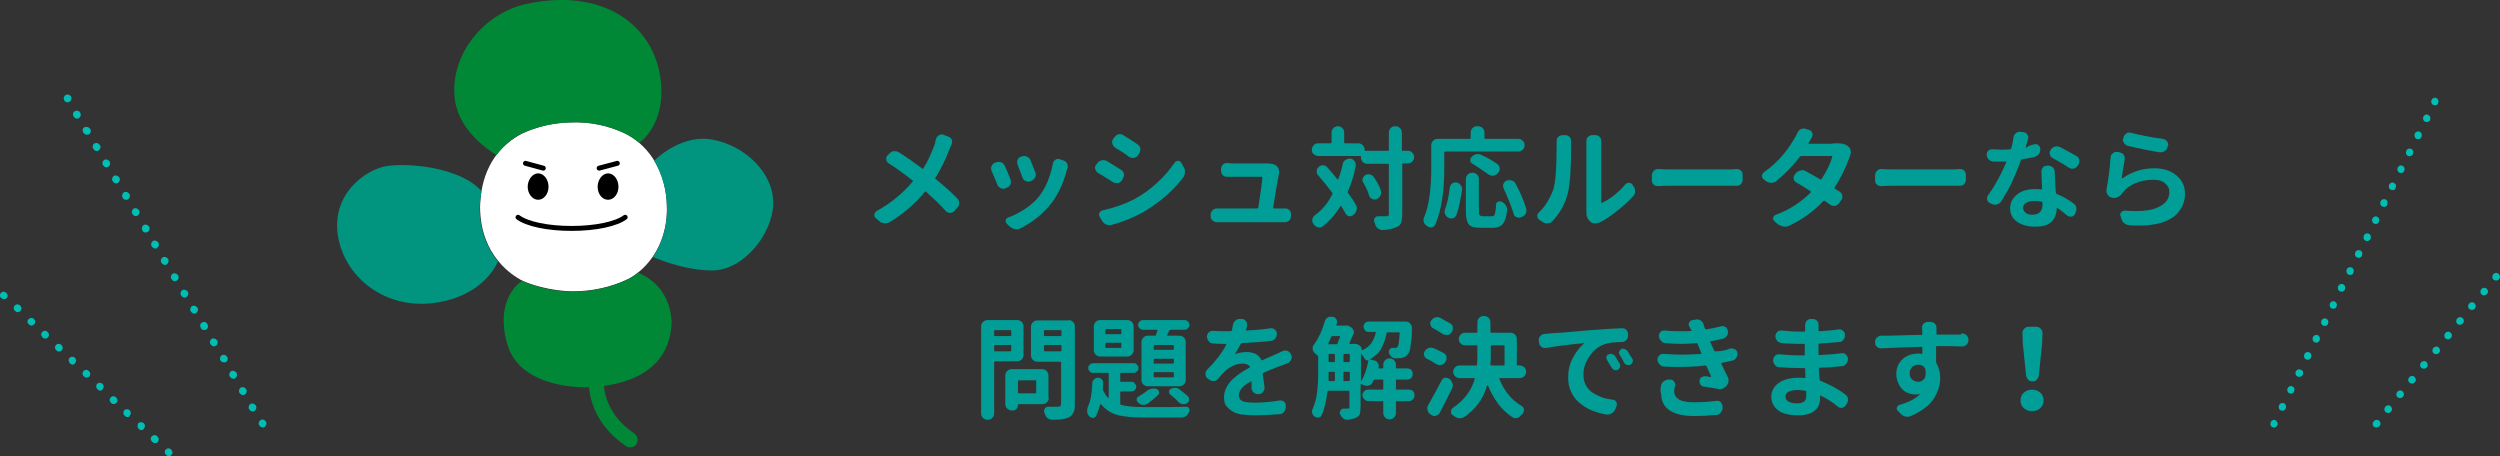 <svg version="1.1" id="レイヤー_1" xmlns="http://www.w3.org/2000/svg" x="0" y="0" viewBox="0 0 672 122.6" xml:space="preserve"><rect x="0" y="0" width="672" height="122.6" fill="#333333" stroke="none"/><style>.st0{enable-background:new}.st1{fill:#009e96}.st2{fill:#00beb4}.st3{fill:#018837}.st5{fill:#01947f}.st6{fill:none;stroke:#000;stroke-width:1.326;stroke-linecap:round}</style><g id="グループ_15709" transform="translate(-557.175 -4951.169)"><g class="st0"><path class="st1" d="M808.8 4988.5c.1-.4.4-.8.8-1 .2-.1.5-.2.7-.2.2 0 .3 0 .5.1l1.3.5c.4.1.7.4.9.8.1.2.1.4.1.6 0 .2 0 .4-.1.6-.2.4-.3.8-.5 1.1-1.1 3-2.4 5.6-3.9 8-.1.1-.1.2.1.3 2.1 1.7 4 3.4 5.8 5.2.4.4.5.8.5 1.3s-.2.9-.5 1.2l-.8.9c-.3.3-.7.5-1.1.5-.5 0-.9-.2-1.2-.5-1.5-1.7-3.3-3.4-5.3-5.2-.1-.1-.2-.1-.3 0-2.8 3.4-6 6.1-9.5 8.2-.4.2-.8.3-1.2.3h-.3c-.5-.1-1-.3-1.3-.6l-.9-.8c-.3-.2-.4-.5-.4-.8v-.2c.1-.4.3-.7.6-.9 3.8-2.1 7-4.7 9.7-7.9.1-.1.1-.2 0-.3-2.4-1.9-4.5-3.4-6.4-4.6-.4-.2-.6-.6-.7-1v-.3c0-.4.1-.7.4-.9l.4-.4c.3-.4.7-.6 1.2-.7h.3c.4 0 .7.1 1.1.3 2.2 1.4 4.3 2.9 6.3 4.4.1.1.2.1.3-.1 1.2-1.9 2.2-4.2 3.2-6.9-.1-.2 0-.6.2-1zm14.9 8.6c-.1-.2-.1-.4-.1-.7 0-.2 0-.4.1-.6.2-.4.5-.7.9-.9l.4-.1c.2-.1.4-.1.6-.1.3 0 .5 0 .7.1.4.2.8.5 1 1 .5 1.1 1 2.3 1.5 3.6.1.2.1.4.1.6 0 .2 0 .5-.1.7-.2.4-.5.8-1 .9l-.4.2c-.2.1-.4.1-.6.1-.2 0-.5-.1-.7-.2-.4-.2-.7-.5-.9-1-.5-1.3-1-2.6-1.5-3.6zm16.5-2c.1-.4.3-.8.7-1 .2-.2.5-.2.8-.2.1 0 .3 0 .4.1l.9.3c.4.1.8.4 1 .8.1.3.2.5.2.8 0 .2 0 .4-.1.5l-.2.6c-.9 3.5-2.3 6.4-4.1 8.8-2.3 2.9-5.1 5.2-8.5 6.8-.3.2-.6.2-1 .2-.2 0-.3 0-.5-.1-.5-.1-.9-.4-1.3-.7l-.7-.7c-.2-.2-.3-.4-.3-.6 0-.2 0-.5.2-.7.1-.2.3-.4.6-.4 1.6-.6 3.1-1.4 4.6-2.4s2.7-2.1 3.7-3.4c.8-1.1 1.6-2.4 2.2-3.9.6-1.6 1.1-3.1 1.4-4.8zm-9.5.3c-.1-.2-.1-.4-.1-.6 0-.2 0-.5.1-.7.2-.4.5-.7.9-.8l.3-.1c.2-.1.4-.1.6-.1.3 0 .5.1.8.2.4.2.7.5.9 1 .4 1.1.9 2.2 1.3 3.3.1.2.1.4.1.6 0 .3-.1.5-.2.7-.2.4-.6.7-1 .9l-.3.1c-.2.1-.4.1-.6.1-.2 0-.5-.1-.7-.2-.4-.2-.7-.5-.8-1-.5-1.2-.9-2.3-1.3-3.4zm21.7 2.3c-.4-.2-.7-.6-.8-1 0-.1-.1-.3-.1-.4 0-.3.1-.6.3-.8l.3-.4c.3-.4.6-.7 1.1-.8.2 0 .3-.1.5-.1.3 0 .6.1.9.2l3.9 2.4c.4.3.7.6.8 1.1v.4c0 .3-.1.6-.3.9l-.3.5c-.3.4-.6.6-1.1.7h-.4c-.3 0-.6-.1-.9-.3-1.5-.9-2.8-1.8-3.9-2.4zm3.6 13.9c-.2.1-.4.1-.6.1-.3 0-.6-.1-.9-.2-.5-.2-.8-.5-1.1-1l-.6-1c-.1-.2-.2-.4-.2-.6 0-.2 0-.4.1-.5.2-.4.5-.6.9-.7 3.2-.7 6-1.7 8.5-3 2.2-1.2 4.3-2.7 6.1-4.4 1.9-1.7 3.4-3.5 4.7-5.4.2-.3.5-.5.9-.5s.7.2.9.5l.6 1.1c.3.4.4.9.4 1.3 0 .6-.2 1.1-.5 1.6-2.8 3.7-6.5 6.8-10.9 9.4-2.4 1.3-5.2 2.5-8.3 3.3zm1-20.7c-.4-.3-.7-.6-.8-1.1 0-.1-.1-.3-.1-.4 0-.3.1-.6.3-.9l.3-.4c.3-.4.6-.7 1.1-.8.1 0 .3-.1.4-.1.3 0 .6.1.9.3 1.3.8 2.6 1.6 3.9 2.5.4.3.6.6.7 1.1v.4c0 .3-.1.6-.3.9l-.3.5c-.3.4-.6.6-1.1.7h-.4c-.4 0-.7-.1-1-.3-1.1-.9-2.4-1.7-3.6-2.4zm42.4 16.1c0 .1 0 .2.2.2h3c.4 0 .8.1 1.1.4.4.3.5.7.5 1.2v.4c0 .5-.2.9-.5 1.2-.3.3-.7.5-1.1.5h-18.4c-.4 0-.8-.2-1.1-.5-.4-.3-.5-.7-.5-1.2v-.4c0-.4.2-.8.5-1.1.3-.3.7-.5 1.1-.5h10.9c.2 0 .2-.1.3-.2.6-3.9 1-6.6 1.1-8.1 0-.1 0-.2-.2-.2H887c-.4 0-.8-.1-1.1-.4-.3-.3-.5-.7-.5-1.2v-.5c0-.5.2-.9.5-1.2.3-.3.7-.4 1.1-.4h.1c.5 0 .9.1 1.3.1h9.2c.9 0 1.7.1 2.3.4.4.2.7.5.9.9.1.3.2.6.2 1v.4c-.5 2.2-1 5.3-1.6 9.2zm36.2-15.3c.5 0 .9.2 1.2.5s.5.7.5 1.2-.2.9-.5 1.2-.7.5-1.2.5h-1.3c-.1 0-.2.1-.2.2v13.3c0 1-.1 1.8-.3 2.4s-.6 1-1.2 1.2c-.8.4-2 .7-3.7.8h-.1c-.4 0-.8-.1-1.2-.4-.4-.3-.7-.7-.8-1.2-.1-.2-.1-.4-.2-.5 0-.1-.1-.3-.1-.4 0-.3.1-.5.2-.7.2-.3.5-.5.9-.5h2.1c.3 0 .5 0 .6-.1s.2-.2.2-.5v-13.3c0-.1-.1-.2-.2-.2h-5.6c-.5 0-.9-.2-1.2-.5s-.5-.7-.5-1.2v-.2c0-.2-.1-.2-.2-.2h-11.3c-.4 0-.8-.2-1.2-.5s-.5-.7-.5-1.2.2-.8.5-1.2.7-.5 1.2-.5h3.4c.1 0 .2-.1.2-.2v-2.7c0-.5.2-.9.5-1.2s.7-.5 1.2-.5.9.2 1.2.5.5.7.5 1.2v2.7c0 .1.1.2.2.2h3.6c.5 0 .9.2 1.2.5s.5.7.5 1.2v.1c0 .2.1.2.2.2h6.1c.2 0 .2-.1.2-.2v-4.7c0-.5.2-.9.5-1.2s.7-.5 1.2-.5h.1c.5 0 .9.2 1.2.5s.5.7.5 1.2v4.7c0 .2.1.2.2.2h1.4zm-17.5 3.6c.1-.5.3-.9.7-1.1.3-.2.7-.4 1.1-.4h.3c.5.1.8.3 1.1.7.2.3.3.6.3.9v.4c-.5 2.5-1.2 4.8-2.1 6.8-.1.1 0 .3 0 .4.8 1.1 1.6 2.2 2.1 3.2.2.3.3.6.3 1 0 .1 0 .3-.1.4-.1.5-.3.9-.7 1.2l-.2.2c-.3.2-.5.3-.8.3h-.3c-.4-.1-.7-.3-.9-.7-.4-.6-.7-1.3-1.2-2l-.1-.1s-.1 0-.1.1c-1.3 2.1-2.8 3.8-4.6 5.3-.3.2-.6.4-1 .4h-.3c-.5-.1-.9-.3-1.2-.7-.1-.1-.1-.1-.1-.2-.3-.3-.4-.6-.4-1v-.2c.1-.4.3-.8.6-1.1 2-1.4 3.6-3.3 4.8-5.7.1-.1.1-.3 0-.4-1.2-1.6-2.4-3.1-3.8-4.7-.3-.3-.4-.6-.4-1v-.2c0-.4.2-.8.6-1.1.3-.3.7-.4 1.1-.4h.1c.4 0 .8.2 1.1.6 1 1.1 1.9 2.2 2.7 3.2h.1s.1 0 .1-.1c.5-1.2.9-2.6 1.2-4zm5.5 4.9c-.1-.2-.2-.5-.2-.7 0-.1 0-.3.1-.4.1-.4.4-.7.7-.9.3-.1.5-.2.8-.2.2 0 .3 0 .5.1.4.1.8.4 1 .7.8 1.2 1.4 2.3 1.8 3.4.1.2.1.5.1.7s0 .5-.1.7c-.2.5-.5.8-1 1.1-.2.1-.4.1-.6.1-.2 0-.4 0-.6-.1-.4-.2-.7-.4-.9-.9-.3-1.2-.9-2.4-1.6-3.6zm22-8.3c-.1 0-.2.1-.2.2v4c0 6.6-.8 11.7-2.4 15.4-.2.4-.5.7-.9.8h-.4c-.3 0-.6-.1-.8-.3-.1 0-.1-.1-.2-.1-.4-.3-.7-.6-.8-1.1-.1-.2-.1-.4-.1-.6 0-.3.1-.5.2-.7 1.3-3 1.9-7.5 1.9-13.4v-5.9c0-.5.2-.9.5-1.2s.7-.5 1.2-.5h8.7c.1 0 .2-.1.2-.2v-1.5c0-.5.2-.9.5-1.2s.7-.5 1.2-.5h.3c.5 0 .9.2 1.2.5s.5.7.5 1.2v1.5c0 .1.1.2.2.2h8.9c.5 0 .9.2 1.2.5s.5.7.5 1.2-.2.9-.5 1.2-.7.5-1.2.5h-19.7zm3.1 17c-.2.4-.5.8-.9.9-.2.1-.4.1-.6.1-.3 0-.5-.1-.7-.2-.4-.2-.7-.5-.9-1-.1-.2-.1-.4-.1-.6s0-.4.1-.7c.6-1.5 1-3.5 1.3-5.9.1-.4.3-.8.6-1 .3-.2.5-.3.8-.3h.4c.4.1.8.3 1.1.7.2.3.4.7.4 1v.2c-.5 3-.9 5.2-1.5 6.8zm7.1.4h2.4c.4 0 .7-.2.8-.6s.3-1.2.3-2.5c0-.4.2-.6.5-.8.2-.1.4-.1.5-.1.2 0 .3 0 .5.1.5.2.8.5 1.1.9.2.4.4.7.4 1.1v.2c-.2 1.9-.6 3.1-1.2 3.8s-1.5 1-2.7 1h-3.3c-1.6 0-2.6-.3-3.1-.9s-.8-1.8-.8-3.5v-8.7c0-.5.2-.9.5-1.2s.7-.5 1.2-.5h.1c.5 0 .9.2 1.2.5s.5.7.5 1.2v8.7c0 .5.1.9.2 1s.4.3.9.3zm3.9-14c.4.3.6.7.6 1.2 0 .4-.1.8-.4 1.1l-.2.2c-.3.4-.7.5-1.2.6h-.1c-.4 0-.8-.1-1.2-.4-1.2-.9-2.6-1.8-4.2-2.8-.4-.2-.6-.5-.6-.9v-.2c0-.3.1-.6.4-.8.4-.4.8-.6 1.3-.7h.4c.4 0 .7.1 1 .3 1.6.7 3.1 1.6 4.2 2.4zm1.7 6.6c-.1-.2-.2-.5-.2-.7 0-.2 0-.4.1-.6.2-.4.4-.7.9-.9.2-.1.5-.1.7-.1.2 0 .4 0 .7.1.5.2.8.5 1 .9 1.3 2.4 2.2 4.6 2.8 6.6 0 .2.1.4.1.5 0 .3-.1.6-.2.9-.2.4-.6.7-1.1.9l-.3.1c-.2.1-.4.1-.5.1-.2 0-.4-.1-.7-.2-.4-.2-.6-.5-.7-1-.6-1.9-1.5-4.2-2.6-6.6zm13.1 8.7c-.3.4-.8.6-1.3.6h-.2c-.4 0-.8-.1-1.2-.4l-.8-.5c-.4-.3-.6-.6-.6-1.1 0-.4.2-.7.5-1 1.7-1.6 2.9-3.7 3.8-6.1.6-1.8.9-5.7.9-11.9v-1.1c0-.4.1-.8.4-1.1.3-.3.7-.5 1.1-.5h.9c.4 0 .8.2 1.1.5.3.3.4.7.4 1.1v1.1c0 6.3-.3 10.6-.9 12.9-.7 2.9-2.1 5.3-4.1 7.5zm12.8.3c-.4.2-.8.3-1.3.3h-.1c-.5 0-.9-.1-1.2-.4-.7-.6-1.1-1.4-1.1-2.3v-19.4c0-.4.1-.8.4-1.1.3-.3.7-.5 1.1-.5h1c.4 0 .8.2 1.1.5.3.3.4.7.4 1.1v16.5s0 .1.1.1h.1c1-.5 2.1-1.1 3.2-2s2.1-1.8 3-2.9c.3-.3.6-.5 1-.5s.8.2 1 .5l.3.5c.3.4.4.8.4 1.3 0 .6-.2 1-.6 1.4-1.2 1.3-2.6 2.6-4.3 3.9s-3 2.3-4.5 3zm15.6-9.7s-.1 0 0 0c-.5 0-.9-.1-1.2-.4-.4-.3-.5-.7-.5-1.2v-1.3c0-.5.2-.9.5-1.2.3-.3.7-.5 1.1-.5h.1c1.2.1 2.2.1 3.1.1h16.1c.5 0 1.1 0 1.8-.1h.1c.4 0 .8.1 1.1.4.4.3.5.7.5 1.2v1.3c0 .5-.2.9-.5 1.2-.3.3-.7.4-1.1.4h-18c-1 0-2.1 0-3.1.1zm47.7-11.5h.6c1 0 1.9.2 2.5.6l.1.1c.4.3.7.6.8 1.1 0 .2.1.4.1.6 0 .3-.1.5-.2.8-.1.2-.1.4-.2.6-1 2.8-2.3 5.5-4 8.1-.1.1-.1.2.1.3.4.3.8.5 1.3.8.4.3.6.6.7 1.1v.3c0 .4-.1.7-.4 1l-.6.8c-.3.4-.7.6-1.1.6h-.2c-.4 0-.7-.1-1.1-.4-.4-.3-.8-.6-1.3-.9-.1-.1-.3-.1-.4 0-2.6 2.8-5.7 5-9.3 6.7-.4.2-.7.2-1.1.2-.2 0-.3 0-.5-.1-.5-.1-1-.3-1.4-.6l-.9-.8c-.2-.2-.3-.4-.3-.7v-.2c.1-.4.3-.6.7-.8 3.6-1.3 6.7-3.3 9.4-6 .1-.1.1-.2 0-.3-1.3-.8-2.6-1.7-3.9-2.4-.4-.2-.6-.6-.7-1v-.3c0-.3.1-.6.4-.9l.2-.3c.3-.4.8-.6 1.3-.7.1 0 .3-.1.4-.1.4 0 .7.1 1 .3 1.2.7 2.6 1.4 3.9 2.2.1.1.2.1.3-.1 1.4-2.1 2.4-4.2 2.9-6v-.1l-.1-.1h-8.2c-.2 0-.3.1-.4.2-2 2.6-4.1 4.7-6.4 6.6-.4.3-.9.4-1.3.4h-.1c-.5 0-1-.2-1.4-.5l-.5-.4c-.3-.2-.5-.5-.5-.9s.2-.8.6-1.1c3.3-2.3 6-5.3 8.1-9 .3-.4.5-.9.8-1.5.2-.4.5-.8.9-1 .3-.1.5-.2.8-.2.2 0 .4 0 .5.1l1 .3c.4.1.7.4.8.8.1.2.1.3.1.5s-.1.5-.2.7c-.2.4-.5.9-.9 1.6l-.1.1h6.2c.6-.1.9-.1 1.2-.1zm12.3 11.5s-.1 0 0 0c-.5 0-.9-.1-1.2-.4-.4-.3-.5-.7-.5-1.2v-1.3c0-.5.2-.9.5-1.2.3-.3.7-.5 1.1-.5h.1c1.2.1 2.2.1 3.1.1h16.1c.5 0 1.1 0 1.8-.1h.1c.4 0 .8.1 1.1.4.4.3.5.7.5 1.2v1.3c0 .5-.2.9-.5 1.2-.3.3-.7.4-1.1.4h-18c-1 0-2.1 0-3.1.1zm41-11.2c.1 0 .2-.1.4-.1.3 0 .6.1.8.3.4.3.5.6.5 1.1 0 .5-.1.9-.4 1.3s-.7.6-1.2.8l-3.3.6c-.1 0-.2.1-.3.2-.6 1.8-1.4 3.7-2.3 5.7s-2 3.8-3 5.4c-.3.4-.6.7-1.1.8-.2 0-.3.1-.5.1-.3 0-.6-.1-.9-.2l-.6-.3c-.4-.2-.6-.5-.7-.9v-.4c0-.3.1-.6.3-.8 1.9-2.6 3.5-5.6 4.9-8.9v-.1s-.1-.1-.1 0h-3.3c-.5 0-.9-.2-1.3-.5s-.5-.8-.6-1.3c0-.4.1-.8.4-1.1.3-.3.7-.4 1.1-.4h.1c.8 0 1.5.1 2.2.1.8 0 1.6 0 2.5-.1.1 0 .2-.1.3-.2.3-1.1.5-2.1.6-3 .1-.5.3-.8.6-1.1.3-.3.7-.4 1.1-.4h.2l.7.1c.4 0 .8.2 1.1.6.2.3.3.6.3.8 0 .1 0 .2-.1.4-.2.8-.4 1.5-.6 2.2v.1l.1.1c.7-.6 1.4-.8 2.1-.9zm2 7.3c0-.4.1-.8.4-1.1.3-.4.7-.5 1.2-.5h.3c.5 0 .9.2 1.2.5s.5.7.5 1.2c0 0 0 .7.1 2.1 0 1.2.1 2.4.2 3.5 0 .1.1.2.2.3 1.6.6 3.1 1.5 4.6 2.6.4.3.7.7.7 1.2v.4c0 .4-.1.7-.3 1l-.1.3c-.3.4-.6.6-1 .6h-.2c-.4 0-.7-.1-1-.4-.9-.8-1.7-1.4-2.5-1.9h-.1l-.1.1c0 1.5-.5 2.7-1.4 3.6s-2.4 1.3-4.4 1.3c-1.9 0-3.5-.4-4.8-1.3s-1.9-2.1-1.9-3.6.6-2.7 1.8-3.7 2.8-1.5 4.8-1.5c.5 0 1.1 0 1.8.1.1 0 .2-.1.2-.2l-.2-4.6zm.3 8.7v-.3c0-.2-.1-.3-.2-.3-.8-.2-1.5-.2-2.2-.2-.8 0-1.5.2-2 .5s-.8.7-.8 1.3c0 .6.2 1 .7 1.4s1.1.5 1.9.5c1.8-.1 2.6-1 2.6-2.9zm9.1-12.9c.4.2.7.6.8 1.1v.4c0 .3-.1.6-.3.9l-.2.3c-.3.4-.6.6-1.1.7h-.3c-.4 0-.7-.1-1-.3-1.3-.9-2.7-1.7-4.2-2.5-.4-.2-.7-.5-.8-1 0-.2-.1-.3-.1-.4 0-.3.1-.5.3-.8v-.1c.3-.4.6-.7 1.1-.8.2-.1.4-.1.6-.1.3 0 .5.1.8.2 1.6.8 3 1.6 4.4 2.4zm9.2.4c0-.5.2-.8.6-1.1.3-.3.6-.4 1-.4h.2l.6.1c.4.1.8.3 1.1.6.2.3.3.6.3 1v.3c-.3 1.5-.5 3.2-.8 5 0 0 0 .1.1.1h.1c2.6-1.8 5.4-2.7 8.6-2.7 2.5 0 4.5.7 6 2s2.2 2.9 2.2 4.8c0 1.1-.2 2.1-.5 2.9s-.9 1.7-1.6 2.5-1.7 1.4-2.8 1.9-2.5.9-4.2 1.1c-1.2.2-2.5.2-3.8.2-.6 0-1.3 0-2-.1-.5 0-1-.2-1.4-.5s-.7-.8-.8-1.3l-.2-.6c0-.1-.1-.2-.1-.4 0-.3.1-.5.3-.7.2-.3.5-.4.9-.4h.1c1.1.1 2.1.1 3.1.1 2.3 0 4.3-.3 5.7-1 2.1-.9 3.1-2.3 3.1-4.1 0-1-.4-1.7-1.2-2.4s-1.9-.9-3.2-.9c-1.7 0-3.2.3-4.7.9s-2.6 1.5-3.5 2.6c-.1.1-.1.2-.2.3-.3.4-.7.7-1.2.9-.3.1-.6.2-.9.2-.2 0-.4 0-.5-.1h-.1c-.5-.1-.8-.4-1.1-.8-.2-.3-.3-.6-.3-1v-.3c.5-2.7.9-5.7 1.1-8.7zm4.7-3.1c-.5-.1-.8-.4-1.1-.8-.2-.3-.3-.6-.3-.8 0-.1 0-.3.1-.4l.1-.3c.1-.5.4-.8.8-1.1.3-.2.6-.2.9-.2.1 0 .3 0 .4.1 2.5.6 5.3 1.2 8.5 1.6.5.1.8.3 1.1.7.2.3.3.5.3.8 0 .1 0 .2-.1.4l-.1.3c-.1.5-.4.9-.8 1.1-.3.2-.6.3-1 .3h-.3c-2.6-.4-5.4-1-8.5-1.7z"/></g><g class="st0"><path class="st1" d="M832.3 5046.6c0 .5-.2.9-.5 1.2-.3.3-.7.5-1.2.5h-6c-.1 0-.2.1-.2.2v13.8c0 .5-.2.9-.5 1.2-.3.3-.7.5-1.2.5h-.1c-.5 0-.9-.2-1.2-.5-.3-.3-.5-.7-.5-1.2v-23.4c0-.5.2-.9.5-1.2.3-.3.7-.5 1.2-.5h8c.5 0 .9.2 1.2.5.3.3.5.7.5 1.2v7.7zm-3.3-6.5c0-.1-.1-.2-.2-.2h-4.2c-.1 0-.2.1-.2.2v1.2c0 .1.1.2.2.2h4.2c.1 0 .2-.1.2-.2v-1.2zm-4.6 5.3c0 .1.1.2.2.2h4.2c.1 0 .2-.1.2-.2v-1.3c0-.1-.1-.2-.2-.2h-4.2c-.1 0-.2.1-.2.2v1.3zm14.7 12.7c0 .5-.2.9-.5 1.2-.3.3-.7.5-1.2.5H831c-.1 0-.2.1-.2.2 0 .4-.1.8-.4 1.1s-.6.4-1.1.4h-.2c-.4 0-.8-.2-1.2-.5-.3-.3-.5-.7-.5-1.2v-7.7c0-.5.2-.9.5-1.2.3-.3.7-.5 1.2-.5h8.2c.5 0 .9.2 1.2.5.3.3.5.7.5 1.2v6zm-3.3-4.5c0-.1-.1-.2-.2-.2H831c-.1 0-.2.1-.2.2v3.1c0 .1.1.2.2.2h4.5c.2 0 .2-.1.2-.2v-3.1zm8.6-16.4c.5 0 .9.2 1.2.5.3.3.5.7.5 1.2v20.9c0 1-.1 1.8-.4 2.3-.2.5-.7 1-1.3 1.3-.8.4-2.2.6-4.2.6h-.1c-.4 0-.9-.1-1.3-.4-.4-.3-.6-.7-.8-1.2-.1-.1-.1-.3-.1-.4 0-.1-.1-.3-.1-.4 0-.2.1-.4.2-.6.2-.3.5-.5.9-.5h2.7c.3 0 .5-.1.6-.2s.2-.3.2-.5v-11.2c0-.1-.1-.2-.2-.2H836c-.5 0-.9-.2-1.2-.5-.3-.3-.5-.7-.5-1.2v-7.7c0-.5.2-.9.5-1.2.3-.3.7-.5 1.2-.5h8.4zm-1.9 2.9c0-.1-.1-.2-.2-.2H838c-.1 0-.2.1-.2.2v1.2c0 .1.1.2.2.2h4.3c.1 0 .2-.1.2-.2v-1.2zm-4.7 5.3c0 .1.1.2.2.2h4.3c.1 0 .2-.1.2-.2v-1.3c0-.1-.1-.2-.2-.2H838c-.1 0-.2.1-.2.2v1.3zm20.7 11c-.1 0-.2.1-.2.2v3.1c0 .2.1.3.2.3 1.4.4 3.6.6 6.4.6 5.2 0 8.9 0 11.1-.1.3 0 .6.1.8.4.1.2.1.4.1.6 0 .1 0 .2-.1.4-.2.4-.4.8-.8 1.1-.4.3-.8.4-1.2.4h-10c-3 0-5.5-.2-7.3-.7s-3.2-1.5-4.4-2.9h-.1s-.1 0-.1.1c-.3 1.2-.7 2.2-1.1 3.1-.2.3-.5.5-.9.5s-.7-.2-1-.5c-.3-.4-.5-.8-.5-1.2v-.3c0-.4.1-.7.2-1 .7-1.4 1.1-3.6 1.2-6.4 0-.4.2-.8.5-1s.6-.4 1-.4.7.1 1 .4c.3.3.4.6.4.9 0 .2 0 .8-.1 1.7 0 .2 0 .3.1.4.4.8.8 1.5 1.3 2h.1s.1 0 .1-.1v-6.4c0-.1-.1-.2-.2-.2h-4c-.4 0-.7-.1-.9-.4-.3-.3-.4-.6-.4-.9s.1-.7.4-.9c.3-.3.6-.4.9-.4h10.9c.4 0 .7.1.9.4.3.3.4.6.4.9s-.1.7-.4.9c-.3.3-.6.4-.9.4h-3.4c-.1 0-.2.1-.2.2v2c0 .2.1.2.2.2h2.8c.4 0 .7.1.9.4.2.3.4.6.4.9s-.1.7-.4.9c-.2.3-.6.4-.9.4h-2.8zm1.7-19.2c.5 0 .9.2 1.2.5.3.3.5.7.5 1.2v6.4c0 .5-.2.9-.5 1.2-.3.3-.7.5-1.2.5h-7.3c-.5 0-.9-.2-1.2-.5-.3-.3-.5-.7-.5-1.2v-6.4c0-.5.2-.9.5-1.2.3-.3.7-.5 1.2-.5h7.3zm-1.8 3.8c.1 0 .2-.1.2-.2v-1c0-.1-.1-.2-.2-.2h-3.9c-.1 0-.2.1-.2.2v1c0 .2.1.2.2.2h3.9zm0 3.7c.1 0 .2-.1.2-.2v-1c0-.2-.1-.2-.2-.2h-3.9c-.1 0-.2.1-.2.2v1c0 .2.1.2.2.2h3.9zm7 11.6c.6-.5 1.2-.7 1.8-.7.3 0 .5 0 .8.1.4.1.6.4.7.7 0 .1.1.2.1.3 0 .2-.1.4-.3.6-.9.9-1.9 1.7-2.9 2.4-.3.2-.6.3-1 .3h-.3c-.4-.1-.8-.2-1.2-.6-.2-.2-.4-.5-.4-.8 0-.4.2-.7.6-.9.7-.4 1.5-.9 2.1-1.4zm-1.4-13.2c0-.5.2-.9.5-1.2.3-.3.7-.5 1.2-.5h1.9c.2 0 .3-.1.3-.2s.1-.3.2-.6.2-.5.2-.6v-.1l-.1-.1h-3.8c-.3 0-.6-.1-.9-.4-.2-.2-.4-.5-.4-.9s.1-.6.4-.9c.2-.2.5-.4.9-.4h11.2c.4 0 .6.1.9.4.2.2.4.5.4.9s-.1.6-.4.9c-.2.2-.5.4-.9.4h-3.8c-.1 0-.2.1-.3.2l-.6 1.2v.1l.1.1h3.2c.5 0 .9.2 1.2.5.3.3.5.7.5 1.2v10.2c0 .5-.2.9-.5 1.2-.3.3-.7.5-1.2.5h-8.5c-.5 0-.9-.2-1.2-.5-.3-.3-.5-.7-.5-1.2v-10.2zm8.5 2.1c.1 0 .2-.1.2-.2v-.9c0-.1-.1-.2-.2-.2h-5c-.2 0-.2.1-.2.2v.9c0 .2.1.2.2.2h5zm0 3.7c.1 0 .2-.1.2-.2v-.9c0-.1-.1-.2-.2-.2h-5c-.2 0-.2.1-.2.2v.9c0 .2.1.2.2.2h5zm0 3.7c.1 0 .2-.1.2-.2v-1c0-.1-.1-.2-.2-.2h-5c-.2 0-.2.1-.2.2v1c0 .2.1.2.2.2h5zm-.8 4.6c-.2-.2-.3-.5-.3-.8 0-.3.2-.6.5-.7.3-.2.7-.3 1.1-.3h.1c.4 0 .8.2 1.1.4.8.6 1.6 1.3 2.3 1.9.2.2.3.5.3.8v.2c-.1.4-.3.7-.6.9-.3.2-.6.2-.9.2h-.3c-.4-.1-.8-.3-1.1-.6-.6-.7-1.4-1.4-2.2-2zm25.4-1.8c0 .4-.2.8-.5 1.2-.3.4-.7.5-1.2.5h-.1c-.5 0-.9-.2-1.2-.5-.3-.3-.5-.7-.5-1.1v-1.7s0-.1-.1-.1h-.1c-1.1.6-1.9 1.2-2.4 1.8-.5.6-.8 1.2-.8 1.9 0 .8.3 1.3 1 1.6.7.3 1.8.4 3.3.4 2.1 0 4.4-.2 6.7-.6h.2c.3 0 .6.1.9.3.4.3.5.7.5 1.1v.4c0 .5-.2.9-.5 1.3s-.8.6-1.2.6c-2.4.2-4.6.3-6.7.3-1.2 0-2.3-.1-3.3-.2s-1.8-.4-2.5-.8-1.3-.9-1.8-1.5-.6-1.5-.6-2.4c0-.9.2-1.7.6-2.5s.9-1.5 1.6-2.2c.7-.6 1.4-1.2 2.1-1.7.7-.5 1.6-1 2.5-1.5.1-.1.2-.1.1-.3-.4-.6-1.1-.8-2-.8-.8 0-1.6.2-2.5.6-.8.4-1.6.9-2.2 1.5-.5.5-1.1 1.1-1.7 1.9-.3.4-.7.6-1.2.7h-.2c-.4 0-.7-.1-1.1-.4l-.4-.3c-.4-.3-.5-.6-.6-1.1v-.1c0-.4.1-.8.4-1.1 2.3-2.3 4.1-4.6 5.2-6.8v-.1l-.1-.1h-.1c-1 0-2.1 0-3.3-.1-.5 0-.9-.2-1.2-.6-.3-.4-.5-.8-.5-1.3 0-.4.2-.8.5-1.1.3-.3.7-.4 1.1-.4h.1c1.1.1 2.3.1 3.5.1h1.2c.1 0 .2-.1.3-.2l.3-1.5c.1-.5.3-.9.7-1.2.3-.3.7-.4 1.1-.4h.6c.4 0 .8.2 1.1.6.2.3.3.5.3.8v.4c-.1.4-.2.7-.3 1.1v.1l.1.1c2.5-.1 4.7-.3 6.5-.6h.2c.4 0 .7.1 1 .4.4.3.5.7.5 1.1 0 .5-.2.9-.5 1.3s-.7.6-1.2.6c-2.2.3-4.8.4-7.7.6-.2 0-.3.1-.3.2-.5 1-1 1.8-1.5 2.6v.1h.1c.8-.3 1.9-.5 3.1-.5.9 0 1.7.2 2.3.5s1.2.9 1.5 1.6c.1.1.2.2.3.1.4-.2.9-.4 1.3-.6s.9-.4 1.4-.6.9-.4 1.1-.5c.5-.2 1.1-.5 1.7-.8.2-.1.5-.1.7-.1.2 0 .4 0 .6.1.4.2.7.5.9.9l.1.3c.1.2.1.4.1.6 0 .2-.1.4-.2.6-.2.4-.5.7-.9.9-.6.2-1.2.5-1.9.7-1.8.7-3.4 1.3-4.6 1.9-.1.1-.2.2-.2.3l.5 3.7zm38.8.5c.4 0 .8.1 1.1.4s.4.7.4 1.1-.1.8-.4 1.1-.7.5-1.1.5h-3.3c-.2 0-.2.1-.2.2v3c0 .5-.2.9-.5 1.2s-.7.5-1.2.5-.9-.2-1.2-.5-.5-.7-.5-1.2v-3c0-.2-.1-.2-.2-.2H925c-.4 0-.8-.2-1.1-.5s-.5-.7-.5-1.1.2-.8.5-1.1.7-.4 1.1-.4h3.8c.1 0 .2-.1.2-.2v-2.3c0-.2-.1-.2-.2-.2h-2.1c-.1 0-.2.1-.3.2l-.3.6c-.2.4-.5.7-1 .8-.2 0-.3.1-.5.1-.3 0-.6-.1-.9-.2l-.6-.3h-.1l-.1.1v6.1c0 .8-.1 1.4-.2 1.8s-.5.8-.9 1c-.6.3-1.4.5-2.4.6h-.1c-.4 0-.8-.1-1.1-.4-.4-.3-.6-.7-.8-1.1-.1-.1-.1-.3-.1-.4 0-.2.1-.4.2-.6.2-.3.5-.5.8-.5h1.1c.2 0 .3 0 .4-.1s.1-.2.1-.4v-4.1c0-.1-.1-.2-.2-.2h-5.5c-.1 0-.2.1-.2.2-.3 2.5-.8 4.7-1.6 6.4-.2.4-.4.6-.8.6h-.3c-.3 0-.6-.1-.8-.3-.3-.2-.5-.5-.6-.9-.1-.2-.1-.3-.1-.4 0-.2.1-.5.2-.7.6-1.3 1-2.8 1.2-4.4s.3-3.3.3-5.3v-4.2c0-.2 0-.3-.1-.4-.2-.2-.5-.4-.8-.7-.4-.3-.5-.7-.6-1.1v-.2c0-.4.1-.7.4-1 1.2-1.7 2.2-3.8 2.9-6.3.1-.4.4-.8.8-1 .3-.2.6-.2.9-.2h.4c.4.1.8.3 1 .7.1.2.2.5.2.7 0 .1 0 .3-.1.4 0 .1-.1.3-.1.4v.1l.1.1h2.5c.3-.1.5 0 .8.1l.6.4c.3.2.5.5.6.8.1.1.1.3.1.4 0 .2 0 .4-.1.5-.4.8-.7 1.7-1.1 2.5v.1l.1.1h1.5c.4 0 .8.2 1.2.5s.5.7.5 1.1c0 0 0 .1.1.1h.1c1.1-.5 1.9-1.2 2.4-1.9s.9-1.7 1.2-2.8c0-.2 0-.2-.2-.2h-1.7c-.4 0-.8-.1-1-.4s-.4-.6-.4-1 .1-.7.4-1 .6-.4 1-.4h9.9c.5 0 .9.2 1.2.5s.5.7.5 1.2c0 1.7-.1 3.4-.4 5-.1 1.1-.4 1.8-.7 2.1-.4.5-1 .9-1.8 1-.4 0-.9.1-1.5.1-.4 0-.7-.1-1.1-.4-.3-.3-.6-.7-.7-1.1v-.3c0-.2.1-.4.2-.6.2-.3.5-.4.8-.4h.6c.4 0 .6-.1.8-.4.2-.3.4-1.5.5-3.6 0-.2-.1-.2-.2-.2h-3c-.2 0-.2.1-.3.2-.3 1.6-.8 2.9-1.4 4.1s-1.7 2.1-3 2.9c0 0-.1 0 0 .1s0 .1.1.1l.8.1c.5.1.8.3 1.1.7.2.3.3.6.3.9 0 .1 0 .3-.1.4v.1l.1.1h1c.1 0 .2-.1.2-.2v-.8c0-.5.2-.9.5-1.2s.7-.5 1.2-.5.9.2 1.2.5.5.7.5 1.2v.8c0 .1.1.2.2.2h2.8c.4 0 .8.1 1.1.4s.4.6.4 1.1-.1.8-.4 1.1-.6.4-1.1.4h-2.8c-.2 0-.2.1-.2.2v2.3c0 .2.1.2.2.2h3.3zm-18.5-14.2v-.1l-.1-.1h-2c-.2 0-.3.1-.3.2-.3.8-.6 1.4-.8 1.8v.1l.1.1h2.1c.2 0 .3-.1.3-.2.1-.3.3-.9.7-1.8zm-2.9 9.4c-.1 0-.2.1-.2.2v2.1c0 .2.1.2.2.2h1.3c.1 0 .2-.1.2-.2v-2.1c0-.1-.1-.2-.2-.2h-1.3zm0-4.8c-.1 0-.2.1-.2.2v1.8c0 .2.1.2.2.2h1.3c.1 0 .2-.1.2-.2v-1.8c0-.1-.1-.2-.2-.2h-1.3zm4 0c-.1 0-.2.1-.2.2v1.8c0 .2.1.2.2.2h1.3c.1 0 .2-.1.2-.2v-1.8c0-.1-.1-.2-.2-.2h-1.3zm-.2 7.1c0 .2.1.2.2.2h1.3c.1 0 .2-.1.2-.2v-2.1c0-.1-.1-.2-.2-.2h-1.3c-.1 0-.2.1-.2.2v2.1zm4.8-7.1h-.1v7.3h.1c.9-1.5 1.5-3.3 1.9-5.6-.2.1-.3.1-.5 0s-.3-.2-.4-.3c-.3-.5-.6-.9-1-1.4zm22.2-.2c.4.3.7.6.7 1.1v.3c0 .4-.1.7-.3 1l-.1.1c-.3.4-.6.6-1.1.7h-.3c-.4 0-.7-.1-1-.3-.8-.5-1.6-1-2.5-1.4-.4-.2-.6-.5-.7-.9 0-.1-.1-.2-.1-.4 0-.3.1-.5.3-.8.3-.4.6-.7 1.1-.8.2-.1.4-.1.6-.1.3 0 .5.1.8.2 1 .5 1.9.9 2.6 1.3zm-.6 7.3c.2-.4.5-.6.9-.7h.3c.3 0 .6.1.8.3h.1c.4.3.6.7.8 1.2 0 .2.1.3.1.5 0 .3-.1.6-.2.9-1.2 2.4-2.3 4.6-3.3 6.5-.2.4-.6.7-1 .8-.1 0-.2.1-.4.1-.3 0-.6-.1-.9-.3l-.3-.2c-.4-.3-.6-.6-.7-1.1 0-.1-.1-.3-.1-.4 0-.3.1-.7.3-1 1.2-2.1 2.4-4.3 3.6-6.6zm2.3-15.3c.4.2.7.6.7 1.1v.3c0 .4-.1.7-.3 1l-.1.1c-.3.4-.6.6-1.1.6h-.3c-.4 0-.7-.1-1-.3-.7-.5-1.6-1-2.5-1.5-.4-.2-.6-.5-.7-.9 0-.1-.1-.2-.1-.4 0-.3.1-.5.3-.8.3-.4.7-.7 1.1-.8.2 0 .4-.1.5-.1.3 0 .6.1.8.2 1.1.6 1.9 1.1 2.7 1.5zm19.9 11.8c.3.3.5.7.5 1.2s-.2.9-.5 1.2-.7.5-1.2.5h-5.4c-.1 0-.1 0-.1.1v.1c1.3 3.3 3.3 5.7 6 7.3.4.2.6.5.6.9v.3c0 .3-.1.6-.3.8-.1.2-.2.3-.4.4-.3.4-.7.7-1.1.8-.2 0-.3.1-.4.1-.3 0-.6-.1-.9-.3-2.8-1.8-5-4.7-6.6-8.6h-.1c-.1 0-.1 0-.1.1-1 3.6-3.1 6.4-6.2 8.5-.3.2-.7.3-1.1.3h-.3c-.5-.1-.9-.3-1.3-.6-.1-.1-.2-.2-.4-.3-.3-.2-.4-.5-.4-.9s.2-.8.5-1c3-2 5-4.6 5.9-7.8v-.1l-.1-.1h-4c-.5 0-.9-.2-1.2-.5s-.5-.7-.5-1.2.2-.9.5-1.2.7-.5 1.2-.5h4.5c.2 0 .2-.1.2-.2.1-.9.1-1.8.1-2.8v-2.2c0-.2-.1-.2-.2-.2H951c-.5 0-.9-.2-1.2-.5s-.5-.7-.5-1.2.2-.9.5-1.2.7-.5 1.2-.5h3.1c.2 0 .2-.1.2-.2v-2.6c0-.5.2-.9.5-1.2s.7-.5 1.2-.5h.1c.5 0 .9.2 1.2.5s.5.7.5 1.2v2.6c0 .1.1.2.2.2h5.2c.5 0 .9.2 1.2.5s.5.7.5 1.2v6.9c0 .1.1.2.2.2h.4c.7 0 1.1.2 1.4.5zm-8.8-5.9c-.1 0-.2.1-.2.2v2.3c0 .9 0 1.8-.1 2.7 0 .1.1.2.2.2h3.4c.2 0 .2-.1.2-.2v-5c0-.2-.1-.2-.2-.2h-3.3zm14.6.7h-.3c-.4 0-.7-.1-.9-.3-.4-.3-.6-.6-.6-1.1l-.1-.6v-.2c0-.4.1-.7.4-1 .3-.4.7-.5 1.2-.6.5 0 .9 0 1.2-.1.7-.1 1.7-.1 3-.2s2.9-.2 4.8-.4 3.6-.3 5-.4c2.1-.2 4.4-.3 6.7-.4h.1c.4 0 .8.1 1.1.4.3.3.5.7.5 1.2v.4c0 .5-.2.9-.5 1.2s-.7.5-1.2.5c-1.8 0-3.1.2-4 .4-1.8.5-3.3 1.5-4.5 3.2s-1.8 3.3-1.8 5.1c0 1.1.2 2 .6 2.8s1 1.5 1.7 2 1.6.9 2.5 1.3 1.9.5 3 .7c.4 0 .8.2 1 .6.2.2.2.5.2.7 0 .1 0 .3-.1.4l-.3.8c-.2.5-.5.9-.9 1.1-.4.2-.7.4-1.1.4h-.3c-1.4-.2-2.7-.6-4-1.1s-2.3-1.2-3.3-2-1.7-1.8-2.3-3-.8-2.5-.8-3.9c0-1.9.4-3.7 1.3-5.3s1.8-2.9 3-3.8v-.1c0-.1 0 0-.1 0-4.4.4-7.8.9-10.2 1.3zm16.4 3.1c-.2-.3-.2-.5-.1-.8s.3-.5.6-.6c.2-.1.4-.1.6-.1.1 0 .3 0 .4.1.4.1.6.3.8.6.4.7.8 1.4 1.2 2 .1.2.1.4.1.5 0 .1 0 .3-.1.4-.1.3-.3.5-.6.7-.2.1-.4.1-.5.1-.1 0-.3 0-.4-.1-.3-.1-.5-.3-.7-.6-.6-.9-1-1.6-1.3-2.2zm3.4-1.3c-.2-.3-.2-.5-.1-.8s.3-.5.5-.7c.2-.1.4-.1.6-.1.1 0 .2 0 .4.1.3.1.6.3.8.6.4.7.8 1.3 1.2 1.9.1.2.2.4.2.6 0 .1 0 .2-.1.4-.1.3-.3.6-.6.7-.2.1-.4.1-.6.1-.1 0-.3 0-.4-.1-.3-.1-.6-.3-.7-.6-.4-.9-.8-1.5-1.2-2.1zm29.6-1.6c.2 0 .3-.1.5-.1.3 0 .5.1.8.2.4.2.7.5.8 1v.4c0 .3-.1.6-.3.9-.2.4-.6.7-1.1.8-.8.2-1.7.4-2.8.6-.1 0-.2.1-.1.3.6 1.3 1.2 2.5 1.7 3.5.2.3.2.6.2 1v.2c0 .4-.2.8-.5 1.1-.3.4-.6.6-1 .8-.3.1-.6.2-.9.2-.1 0-.2 0-.4-.1-1.3-.2-2.5-.4-3.7-.6-.4 0-.7-.2-1-.5-.2-.3-.3-.6-.3-.9v-.2c.1-.4.2-.7.5-.9.3-.2.6-.3.9-.3h.2c.2 0 .4 0 .7.1s.6.1.7.1c0 0 .1 0 .1-.1v-.1l-1.2-2.7c-.1-.1-.2-.2-.3-.2-2.2.3-4.6.4-7.1.4-1.3 0-2.7 0-4-.1-.5 0-.9-.2-1.2-.6-.4-.4-.6-.8-.6-1.3 0-.4.2-.8.5-1.1.3-.3.6-.4 1.1-.4h.1c1.7.1 3.3.2 4.9.2 1.8 0 3.5-.1 5.1-.2.1 0 .2-.1.1-.2l-.4-1-.6-1.5c-.1-.1-.2-.2-.3-.2-1.3.1-2.7.2-4.1.2s-2.8-.1-4.2-.2c-.5 0-.9-.2-1.2-.6-.4-.4-.6-.8-.6-1.3 0-.4.1-.8.4-1.1.3-.3.6-.4 1-.4h.1c1.8.2 3.5.2 5 .2.8 0 1.6 0 2.3-.1-.2-.4-.4-.7-.6-1.1-.1-.2-.2-.4-.2-.6 0-.2 0-.3.1-.5.2-.4.5-.6.9-.7l.8-.1c.1 0 .3-.1.4-.1.3 0 .7.1 1 .3.4.3.7.6.8 1.1.1.4.2.7.4 1.1.1.1.2.2.3.2 1.4-.2 2.7-.5 3.9-.8.2 0 .3-.1.4-.1.3 0 .5.1.8.2.4.2.6.6.7 1 0 .1.1.2.1.4 0 .3-.1.7-.3 1-.3.4-.6.7-1.1.8-1.1.3-2.2.5-3.3.7-.1 0-.2.1-.1.2l.5 1.1.6 1.3c.1.1.2.2.3.1 1.6 0 2.8-.3 3.8-.7zm-18.4 9.8c.1-.5.4-.9.8-1.1.4-.3.8-.4 1.2-.4h.5c.4 0 .8.2 1 .6.2.3.3.5.3.8 0 .1 0 .3-.1.4-.1.5-.2.9-.2 1.2 0 2.1 1.7 3.1 5.2 3.1 2.2 0 4.2-.1 6.2-.4h.2c.4 0 .7.1.9.4.3.3.5.7.5 1.1v.4c0 .5-.2.9-.5 1.3s-.7.6-1.2.6c-2 .2-4 .3-5.9.3-2.9 0-5.1-.5-6.6-1.5s-2.3-2.5-2.3-4.5c-.3-.6-.2-1.4 0-2.3zm49.5 2.5c.4.3.7.7.7 1.2v.3c0 .4-.1.7-.3 1l-.3.4c-.2.4-.6.6-1 .7h-.2c-.4 0-.7-.1-1-.4-1.4-1.2-2.9-2.1-4.5-2.9h-.1l-.1.1v.8c0 1.3-.5 2.4-1.5 3.2s-2.4 1.2-4.3 1.2c-2.4 0-4.2-.4-5.4-1.3s-1.9-2.1-1.9-3.7c0-1.5.7-2.8 2-3.7s3.1-1.4 5.4-1.4c.5 0 1.1 0 1.6.1.1 0 .1 0 .1-.1s.1-.1.1-.1c0-.5-.1-1.3-.1-2.3 0-.2-.1-.2-.2-.2h-1.3c-1.6 0-3.4-.1-5.4-.2-.5 0-.9-.2-1.2-.6s-.5-.8-.5-1.3v-.1c0-.4.2-.8.5-1.1.3-.3.6-.4 1-.4h.2c2 .2 3.8.3 5.4.3h1.2c.1 0 .2-.1.2-.2v-2.7c0-.1-.1-.2-.2-.2h-1.2c-1.5 0-3.1-.1-4.8-.2-.5-.1-.9-.3-1.2-.6-.3-.4-.5-.8-.5-1.3 0-.4.2-.8.5-1.1.3-.3.6-.4 1-.4h.2c1.7.2 3.3.3 4.8.3h1.3c.1 0 .2-.1.2-.2v-1.5c0-.4.1-.8.4-1.2.3-.3.7-.5 1.1-.5h.6c.5 0 .8.2 1.1.5.3.3.4.7.4 1.1v1.5c0 .1.1.2.2.2 1.6-.1 3.3-.2 5.2-.5h.2c.4 0 .7.1 1 .4.4.3.5.7.5 1.2 0 .4-.1.8-.4 1.2-.3.4-.7.6-1.2.6-2 .2-3.8.3-5.3.4-.2 0-.2.1-.2.2v2.7c0 .1.1.2.2.2 1.9-.1 3.9-.2 6-.5h.2c.4 0 .7.1 1 .4.3.3.5.7.5 1.1v.1c0 .5-.2.9-.5 1.3s-.7.6-1.2.6c-2.1.2-4 .4-5.9.4-.2 0-.2.1-.2.2.1 1.4.1 2.4.2 3 0 .2.1.3.2.3 2.4 1 4.6 2.1 6.7 3.7zm-10.5.3v-1.1c0-.1-.1-.2-.2-.2-.8-.1-1.6-.2-2.2-.2-1 0-1.8.2-2.4.5s-.8.8-.8 1.3c0 .6.3 1 .8 1.3s1.3.5 2.3.5c.9 0 1.5-.2 1.9-.5s.6-.8.6-1.6zm41.9-16.7c.5 0 .9.2 1.2.5s.5.7.5 1.2v.1c0 .5-.2.9-.5 1.2-.3.3-.7.5-1.2.5h-.1c-1.8-.1-4-.1-6.7-.1-.2 0-.2.1-.2.2v4c0 .1 0 .3.1.4.6 1.1 1 2.4 1 3.9 0 .9-.1 1.9-.4 2.8s-.7 1.9-1.3 2.8-1.4 1.8-2.5 2.6-2.3 1.5-3.7 2.1c-.3.1-.6.2-.9.2-.2 0-.4 0-.6-.1-.5-.1-1-.4-1.3-.8l-.7-.7c-.2-.2-.3-.4-.3-.6 0-.1 0-.2.1-.3.1-.4.3-.6.7-.7 2.4-.7 4.2-1.6 5.4-2.8v-.1c0-.1 0 0-.1 0-.4.1-.8.1-1.1.1-.8 0-1.6-.2-2.4-.6s-1.4-1-1.9-1.9-.8-1.9-.8-3c0-1.6.6-3 1.7-4s2.6-1.5 4.2-1.5c.3 0 .6 0 .9.1.2 0 .2 0 .2-.2v-1.5c0-.2-.1-.2-.2-.2-3.5.1-7.1.2-10.8.4h-.1c-.4 0-.8-.1-1.1-.4-.4-.3-.5-.7-.5-1.2v-.1c0-.5.1-.9.5-1.2s.7-.5 1.2-.5c1.2 0 3.1 0 5.7-.1s4.3-.1 5.1-.1c.1 0 .2-.1.2-.2v-.7l-.1-1c0-.4.1-.7.4-1.1.3-.3.7-.5 1.1-.5h.9c.4 0 .8.2 1.1.5.3.3.4.7.4 1.1v1.6c0 .1 0 .2.2.2h6.3c.1-.3.3-.3.4-.3zm-14.1 10.8c0 .7.2 1.2.7 1.6s1 .6 1.6.6c.7 0 1.2-.3 1.6-.8.3-.4.4-.9.4-1.7 0-.3 0-.5-.1-.8 0-.2-.1-.3-.1-.4-.4-.6-1-.9-1.8-.9-.6 0-1.1.2-1.6.6s-.7 1-.7 1.8zm35.1 9.3c-.6.5-1.3.8-2.2.8s-1.6-.3-2.2-.8-.9-1.2-.9-2.1.3-1.6.9-2.1 1.3-.8 2.2-.8 1.6.3 2.2.8.9 1.3.9 2.1-.3 1.5-.9 2.1zm-1-7.6c-.3.3-.7.4-1.1.4s-.8-.1-1.1-.4-.5-.7-.6-1.1l-.9-8.7-.1-2.8c0-.5.2-.9.5-1.2s.7-.5 1.2-.5h2c.5 0 .9.2 1.2.5s.5.7.5 1.2l-.1 2.8-.9 8.7c-.1.4-.3.8-.6 1.1z"/></g><g id="グループ_15693" transform="translate(1168.398 4977.275)"><path id="線_11332" class="st2" d="M0 88.8c-.2 0-.3 0-.4-.1-.5-.2-.7-.8-.4-1.3v-.1c.2-.5.9-.7 1.3-.4s.7.9.4 1.3v.1c-.2.3-.5.5-.9.5zm2.3-4.5c-.6 0-1-.4-1-1 0-.2 0-.3.1-.4v-.1c.2-.5.8-.7 1.3-.5.5.2.7.8.5 1.3v.1c-.2.4-.5.6-.9.6zm2.3-4.6c-.6 0-1-.4-1-1 0-.2 0-.3.1-.4v-.1c.3-.5.9-.7 1.3-.4.5.2.7.8.4 1.3v.1c-.1.3-.5.5-.8.5zm2.2-4.5c-.6 0-1-.4-1-1 0-.2 0-.3.1-.4v-.1c.3-.5.9-.7 1.3-.4.6.1.8.7.6 1.2v.1c-.2.3-.6.6-1 .6zm2.3-4.6c-.6 0-1-.4-1-1 0-.2 0-.3.1-.4v-.1c.2-.5.8-.7 1.3-.5s.7.8.5 1.3v.1c-.2.4-.5.6-.9.6zm2.3-4.6c-.6 0-1-.4-1-1 0-.2 0-.3.1-.4v-.1c.2-.5.8-.7 1.3-.5.5.2.7.8.5 1.3v.1c-.2.4-.5.6-.9.6zm2.3-4.5c-.6 0-1-.4-1-1 0-.2 0-.3.1-.4V60c.3-.5.9-.7 1.3-.4.5.2.7.8.4 1.3v.1c-.1.3-.4.5-.8.5zm2.3-4.6c-.6 0-1-.4-1-1 0-.2 0-.3.1-.4v-.1c.3-.5.9-.7 1.3-.4.5.2.7.8.4 1.3v.1c-.1.3-.5.5-.8.5zm2.2-4.6c-.6 0-1-.4-1-1 0-.2 0-.3.1-.4v-.1c.2-.5.8-.7 1.3-.5.5.2.7.8.5 1.3v.1c-.1.4-.5.6-.9.6zm2.3-4.5c-.6 0-1-.4-1-1 0-.2 0-.3.1-.4v-.1c.2-.5.8-.7 1.3-.5.5.2.7.8.5 1.3v.1c-.1.4-.5.6-.9.6zm2.3-4.6c-.6 0-1-.4-1-1 0-.2 0-.3.1-.4v-.1c.2-.5.8-.7 1.3-.5.5.2.7.8.5 1.3v.1c-.2.4-.5.6-.9.6zm2.3-4.5c-.6 0-1-.4-1-1 0-.2 0-.3.1-.4v-.1c.2-.5.8-.7 1.3-.5.5.2.7.8.5 1.3v.1c-.2.3-.5.6-.9.6zm2.3-4.6c-.6 0-1-.4-1-1 0-.2 0-.3.1-.4v-.1c.3-.5.9-.7 1.3-.4.5.2.7.8.4 1.3v.1c-.1.3-.5.5-.8.5zm2.2-4.6c-.6 0-1-.4-1-1 0-.2 0-.3.1-.4V28c.2-.5.8-.7 1.3-.5.5.2.7.8.5 1.3v.1c-.1.4-.5.6-.9.6zm2.3-4.5c-.6 0-1-.4-1-1 0-.2 0-.3.1-.4v-.1c.3-.5.9-.7 1.3-.4.5.2.7.8.4 1.3v.1c0 .3-.4.5-.8.5zm2.3-4.6c-.6 0-1-.4-1-1 0-.2 0-.3.1-.4v-.1c.3-.5.9-.7 1.3-.4.5.2.7.8.4 1.3v.1c-.1.3-.4.5-.8.5zm2.3-4.5c-.6 0-1-.4-1-1 0-.2 0-.3.1-.4v-.1c.2-.5.8-.7 1.3-.5.5.2.7.8.5 1.3v.1c-.2.3-.5.6-.9.6zm2.3-4.6c-.6 0-1-.4-1-1 0-.2 0-.3.1-.4v-.1c.2-.5.8-.7 1.3-.5.5.2.7.8.5 1.3v.1c-.2.4-.5.6-.9.6zm2.3-4.6c-.6 0-1-.4-1-1 0-.2 0-.3.1-.4v-.1c.3-.5.9-.7 1.3-.4.5.2.7.8.5 1.3v.1c-.2.3-.6.5-.9.5zm2.2-4.5c-.6 0-1-.4-1-1 0-.2 0-.3.1-.4V.7c.3-.5.9-.7 1.3-.4.5.2.7.8.4 1.3v.1c0 .3-.4.5-.8.5z"/><path id="線_11333" class="st2" d="M27.5 88.8c-.2 0-.5-.1-.6-.2-.4-.3-.5-1-.1-1.4l.1-.1c.3-.4 1-.5 1.4-.1.4.3.5 1 .1 1.4l-.1.1c-.3.2-.5.3-.8.3zm3.2-3.9c-.6 0-1-.4-1-1 0-.2.1-.5.2-.6l.1-.1c.3-.4 1-.5 1.4-.1s.5 1 .1 1.4l-.1.1c-.1.2-.4.3-.7.3zm3.2-4c-.6 0-1-.4-1-1 0-.2.1-.5.2-.6l.1-.1c.3-.4 1-.5 1.4-.1.4.3.5 1 .1 1.4l-.1.1c-.1.2-.4.3-.7.3zm3.2-3.9c-.6 0-1-.5-1-1 0-.2.1-.4.2-.6l.1-.1c.3-.4 1-.5 1.4-.1s.5 1 .1 1.4l-.1.1c-.1.2-.4.3-.7.3zm3.2-4c-.6 0-1-.4-1-1 0-.2.1-.5.2-.6l.1-.1c.3-.4 1-.5 1.4-.1s.5 1 .1 1.4l-.1.1c-.1.2-.4.3-.7.3zm3.3-3.9c-.6 0-1-.4-1-1 0-.2.1-.5.2-.6l.1-.1c.3-.4 1-.5 1.4-.1s.5 1 .1 1.4l-.1.1c-.1.1-.4.3-.7.3zm3.2-4c-.6 0-1-.4-1-1 0-.2.1-.5.2-.6l.1-.1c.3-.4 1-.5 1.4-.1s.5 1 .1 1.4l-.1.1c-.1.2-.4.3-.7.3zm3.2-3.9c-.6 0-1-.4-1-1 0-.2.1-.5.2-.6l.1-.1c.3-.4 1-.5 1.4-.1.4.3.5 1 .1 1.4l-.1.1c-.1.1-.4.3-.7.3zm3.2-4c-.6 0-1-.4-1-1 0-.2.1-.5.2-.6l.1-.1c.3-.4 1-.5 1.4-.1.4.3.5 1 .1 1.4v.1c-.2.2-.5.3-.8.3zm3.3-3.9c-.6 0-1-.4-1-1 0-.2.1-.5.2-.6l.1-.1c.3-.4 1-.5 1.4-.1s.5 1 .1 1.4l-.1.1c-.2.1-.4.3-.7.3zm3.2-4c-.6 0-1-.4-1-1 0-.2.1-.5.2-.6l.1-.1c.3-.4 1-.5 1.4-.1s.5 1 .1 1.4v.1c-.2.2-.5.3-.8.3z"/></g><g id="グループ_15692" transform="translate(556.448 4977.275)"><path id="線_11331" class="st2" d="M71.4 88.8c-.4 0-.7-.2-.9-.5l-.1-.1c-.3-.5-.1-1.1.4-1.4.5-.3 1-.1 1.3.3l.1.1c.3.5.1 1.1-.3 1.4-.2.2-.3.2-.5.2zm-2.7-4.3c-.4 0-.7-.2-.9-.5l-.1-.1c-.3-.5-.1-1.1.3-1.4.5-.3 1.1-.1 1.4.3l.1.1c.3.5.1 1.1-.3 1.4-.1.1-.3.2-.5.2zm-2.6-4.4c-.4 0-.7-.2-.9-.5l-.1-.1c-.3-.5-.1-1.1.3-1.4.5-.3 1.1-.1 1.4.3l.1.1c.3.5.1 1.1-.3 1.4-.1.1-.3.2-.5.2zm-2.6-4.4c-.4 0-.7-.2-.9-.5l-.1-.1c-.3-.5-.1-1.1.3-1.4.5-.3 1.1-.1 1.4.3l.1.1c.3.5.1 1.1-.3 1.4-.1.2-.3.2-.5.2zm-2.6-4.4c-.4 0-.7-.2-.9-.5-.3-.5-.1-1.1.3-1.4.5-.3 1.1-.1 1.4.3l.1.1c.3.5.1 1.1-.3 1.4-.3.1-.4.1-.6.1zM58.3 67c-.4 0-.7-.2-.9-.5l-.1-.1c-.3-.5-.1-1.1.3-1.4.5-.3 1.1-.1 1.4.3l.1.1c.3.5.1 1.1-.3 1.4-.2.1-.4.2-.5.2zm-2.7-4.4c-.4 0-.7-.2-.9-.5V62c-.3-.5-.2-1.1.3-1.4s1.1-.2 1.4.3v.1l.1.1c.3.5.1 1.1-.3 1.4-.2.1-.4.1-.6.1zM53 58.2c-.4 0-.7-.2-.9-.5l-.1-.1c-.3-.5-.1-1.1.3-1.4.5-.3 1.1-.1 1.4.3l.1.1c.3.5.1 1.1-.3 1.4-.1.2-.3.2-.5.2zm-2.6-4.3c-.4 0-.7-.2-.9-.5l-.1-.1c-.3-.5-.1-1.1.3-1.4.5-.3 1.1-.1 1.4.3l.1.1c.3.5.1 1.1-.3 1.4-.2.1-.3.2-.5.2zm-2.6-4.4c-.4 0-.7-.2-.9-.5l-.1-.1c-.3-.5-.1-1.1.3-1.4.5-.3 1.1-.1 1.4.3l.1.1c.3.5.1 1.1-.3 1.4-.2.1-.4.2-.5.2zm-2.7-4.4c-.4 0-.7-.2-.9-.5l-.1-.1c-.3-.5-.1-1.1.3-1.4.5-.3 1.1-.1 1.4.3l.1.1c.3.5.1 1.1-.3 1.4-.1.2-.3.2-.5.2zm-2.6-4.4c-.4 0-.7-.2-.9-.5l-.1-.1c-.3-.5-.1-1.1.3-1.4.5-.3 1.1-.1 1.4.3l.1.1c.3.5.1 1.1-.3 1.4-.1.2-.3.2-.5.2zm-2.6-4.3c-.4 0-.7-.2-.9-.5v-.1c-.3-.5-.1-1.1.3-1.4.5-.3 1.1-.1 1.4.3l.1.1c.3.5.1 1.1-.3 1.4-.3.1-.4.2-.6.2zM37.3 32c-.4 0-.7-.2-.9-.5l-.1-.1c-.3-.5-.1-1.1.3-1.4.5-.3 1.1-.1 1.4.3l.1.1c.3.5.1 1.1-.3 1.4-.2.1-.4.2-.5.2zm-2.7-4.4c-.4 0-.7-.2-.9-.5V27c-.3-.5-.1-1.1.3-1.4.5-.3 1.1-.1 1.4.3l.1.1c.3.5.1 1.1-.3 1.4-.2.2-.4.2-.6.2zM32 23.2c-.4 0-.7-.2-.9-.5l-.1-.1c-.3-.5-.1-1.1.3-1.4.5-.3 1.1-.1 1.4.3l.1.1c.3.5.1 1.1-.3 1.4-.1.2-.3.2-.5.2zm-2.6-4.3c-.4 0-.7-.2-.9-.5l-.1-.1c-.3-.5-.1-1.1.3-1.4.5-.3 1.1-.1 1.4.3l.1.1c.3.5.1 1.1-.3 1.4-.2.1-.3.2-.5.2zm-2.6-4.4c-.4 0-.7-.2-.9-.5l-.1-.1c-.3-.5-.2-1.1.2-1.4.5-.3 1.1-.2 1.4.2l.1.1.1.1c.3.5.1 1.1-.3 1.4-.2.1-.4.2-.5.2zm-2.7-4.4c-.4 0-.7-.2-.9-.5l-.1-.1c-.3-.5-.2-1.1.3-1.4.6-.2 1.2-.1 1.5.4l.1.1c.3.5.1 1.1-.3 1.4-.2.1-.4.1-.6.1zm-2.6-4.3c-.4 0-.7-.2-.9-.5l-.1-.1c-.3-.5-.2-1.1.3-1.4s1.1-.2 1.4.3l.1.1c.3.5.1 1.1-.3 1.4-.1.1-.3.1-.5.2zm-2.6-4.4c-.4 0-.7-.2-.9-.5V.8c-.3-.5-.1-1.1.4-1.4.5-.2 1-.1 1.3.3l.1.1c.3.5.1 1.1-.3 1.4-.2.1-.4.2-.6.2z"/><path id="線_11334" class="st2" d="M46.1 96.5c-.3 0-.5-.1-.7-.3l-.1-.1c-.4-.4-.4-1 0-1.4.4-.4 1-.4 1.4 0l.1.1c.4.4.4 1 0 1.4-.1.2-.4.3-.7.3zM42.4 93c-.3 0-.5-.1-.7-.3l-.1-.1c-.4-.4-.5-1-.1-1.4s1-.5 1.4-.1c0 0 .1 0 .1.1l.1.1c.4.4.4 1 0 1.4-.1.2-.4.3-.7.3zm-3.7-3.5c-.3 0-.5-.1-.7-.3v-.1c-.4-.4-.4-1-.1-1.4s1-.4 1.4-.1l.1.1c.4.4.4 1 0 1.4-.1.3-.4.4-.7.4zM35 86c-.3 0-.5-.1-.7-.3l-.1-.1c-.4-.4-.4-1-.1-1.4s1-.4 1.4-.1l.1.1c.4.4.4 1 0 1.4 0 .3-.3.4-.6.4zm-3.7-3.5c-.3 0-.5-.1-.7-.3l-.1-.1c-.4-.4-.4-1 0-1.4.4-.4 1-.4 1.4 0l.1.1c.4.4.4 1 0 1.4-.1.1-.4.3-.7.3zm-3.6-3.6c-.3 0-.5-.1-.7-.3l-.1-.1c-.4-.4-.4-1-.1-1.4.4-.4 1-.4 1.4-.1l.1.1c.4.4.4 1 0 1.4-.1.3-.4.4-.6.4zM24 75.4c-.3 0-.5-.1-.7-.3l-.1-.1c-.4-.4-.4-1 0-1.4.4-.4 1-.4 1.4 0l.1.1c.4.4.4 1 0 1.4-.2.2-.5.3-.7.3zm-3.7-3.5c-.3 0-.5-.1-.7-.3l-.1-.1c-.4-.4-.4-1-.1-1.4.4-.4 1-.4 1.4-.1l.1.1c.4.4.4 1 0 1.4-.1.3-.4.4-.6.4zm-3.7-3.5c-.3 0-.5-.1-.7-.3l-.1-.1c-.4-.4-.4-1 0-1.4.4-.4 1-.4 1.4 0l.1.1c.4.4.4 1 0 1.4-.2.2-.5.3-.7.3zm-3.7-3.5c-.3 0-.5-.1-.7-.3l-.1-.1c-.4-.4-.4-1 0-1.4.4-.4 1-.4 1.4 0l.1.1c.4.4.4 1 0 1.4-.2.2-.4.3-.7.3zm-3.7-3.5c-.3 0-.5-.1-.7-.3l-.1-.1c-.4-.4-.4-1 .1-1.4.4-.3.9-.4 1.3 0l.1.1c.4.4.4 1 0 1.4-.2.1-.4.3-.7.3zm-3.7-3.6c-.3 0-.5-.1-.7-.3l-.1-.1c-.4-.4-.4-1 0-1.4.4-.4 1-.4 1.4 0l.1.1c.4.4.4 1 0 1.4-.2.2-.4.3-.7.3zm-3.7-3.5c-.3 0-.5-.1-.7-.3H1c-.4-.4-.4-1 0-1.4.4-.4 1-.4 1.4 0l.1.1c.4.4.4 1 0 1.4-.2.1-.4.2-.7.2z"/></g><g id="キャラクター_03" transform="translate(706.365 5011.305)"><g id="グループ_36348" transform="translate(-58.546 -60.136)"><path id="パス_136032" class="st3" d="M69.3 93.7c-4 10.2-.8 20 8.3 26.2.9.6 2.2.4 2.8-.5.6-.9.4-2.2-.5-2.8 0 0-.1 0-.1-.1-7.5-5.1-10.1-13.1-6.8-21.4.4-1-.1-2.2-1.2-2.6-.9-.4-2.1.2-2.5 1.2"/><path id="パス_136033" d="M62.8 32.9c5-.2 9.9.8 14.4 2.9 3.5 1.6 10.9 7 11.4 19.2s-7 18.3-10.4 20c-4.6 2.2-9.7 3.3-14.8 3.3-5.9 0-12.2-2-14.1-3.1S38.5 69 38.4 55.7c.1-7.4 2.9-15.4 11.1-19.7 4.2-2 8.7-3 13.3-3.1" fill="#fff"/><path id="パス_136034" class="st3" d="M80.8 73.3c-.8.7-1.7 1.3-2.7 1.8-4.6 2.2-9.7 3.3-14.8 3.3-4.7 0-9.3-1-13.6-2.9-1.3.8-7.4 5.7-3.9 17.3 3.7 12 21.3 11.3 21.3 11.3 6.8-.2 22.4-2.1 22.8-17.7-.6-9.2-7-12.3-9.1-13.1"/><path id="パス_136035" class="st5" d="M100.7 37.5c-7.5-1.3-13.9 4.1-15.5 5.7 2.1 3.6 3.3 7.7 3.4 11.9.3 4.9-1 9.8-3.7 14 2.4 1 9.1 3.6 15.9 3.6 8.5 0 16.4-10 16.4-18.2s-7.8-15.5-16.5-17"/><path id="パス_136036" class="st5" d="M38.8 51.4c-5.9-6.7-20.5-7.7-25.8-6.7-5.4 1-14.6 7.4-12.8 18.7s13 20.2 26.8 17.9c11.2-1.9 15.1-8.6 16.2-11-3.3-4.1-5-9.3-4.9-14.6.1-1.5.2-2.9.5-4.3"/><path id="パス_136037" class="st3" d="M49.5 35.9c4.2-1.9 8.7-2.9 13.3-3 5-.2 9.9.8 14.4 2.9 1.4.7 2.8 1.6 4 2.6 2.1-1.5 7.1-6.9 5.7-17.3C85 6.8 71.5-3.5 50.7 1.1 40.2 3.4 30.8 13.6 31.5 25.5c.5 9.1 8.7 14.5 11.3 16.2 1.8-2.4 4.1-4.4 6.7-5.8"/><path id="パス_136038" class="st6" d="M48.6 58.4c2.4 1.8 7.9 3 14.4 3s12-1.2 14.4-3"/><path id="線_34813" class="st6" d="M55.4 45.2l-4.8-1.3"/><path id="線_34814" class="st6" d="M70.4 45.2l4.9-1.3"/><path id="パス_136039" d="M56.8 50.2c0 2-1.3 3.5-2.8 3.5s-2.8-1.6-2.8-3.5 1.3-3.6 2.8-3.6 2.8 1.6 2.8 3.6"/><path id="パス_136040" d="M75.6 50.2c0 2-1.3 3.5-2.8 3.5-1.6 0-2.8-1.6-2.8-3.5s1.3-3.6 2.8-3.6c1.5 0 2.8 1.6 2.8 3.6"/></g></g></g></svg>